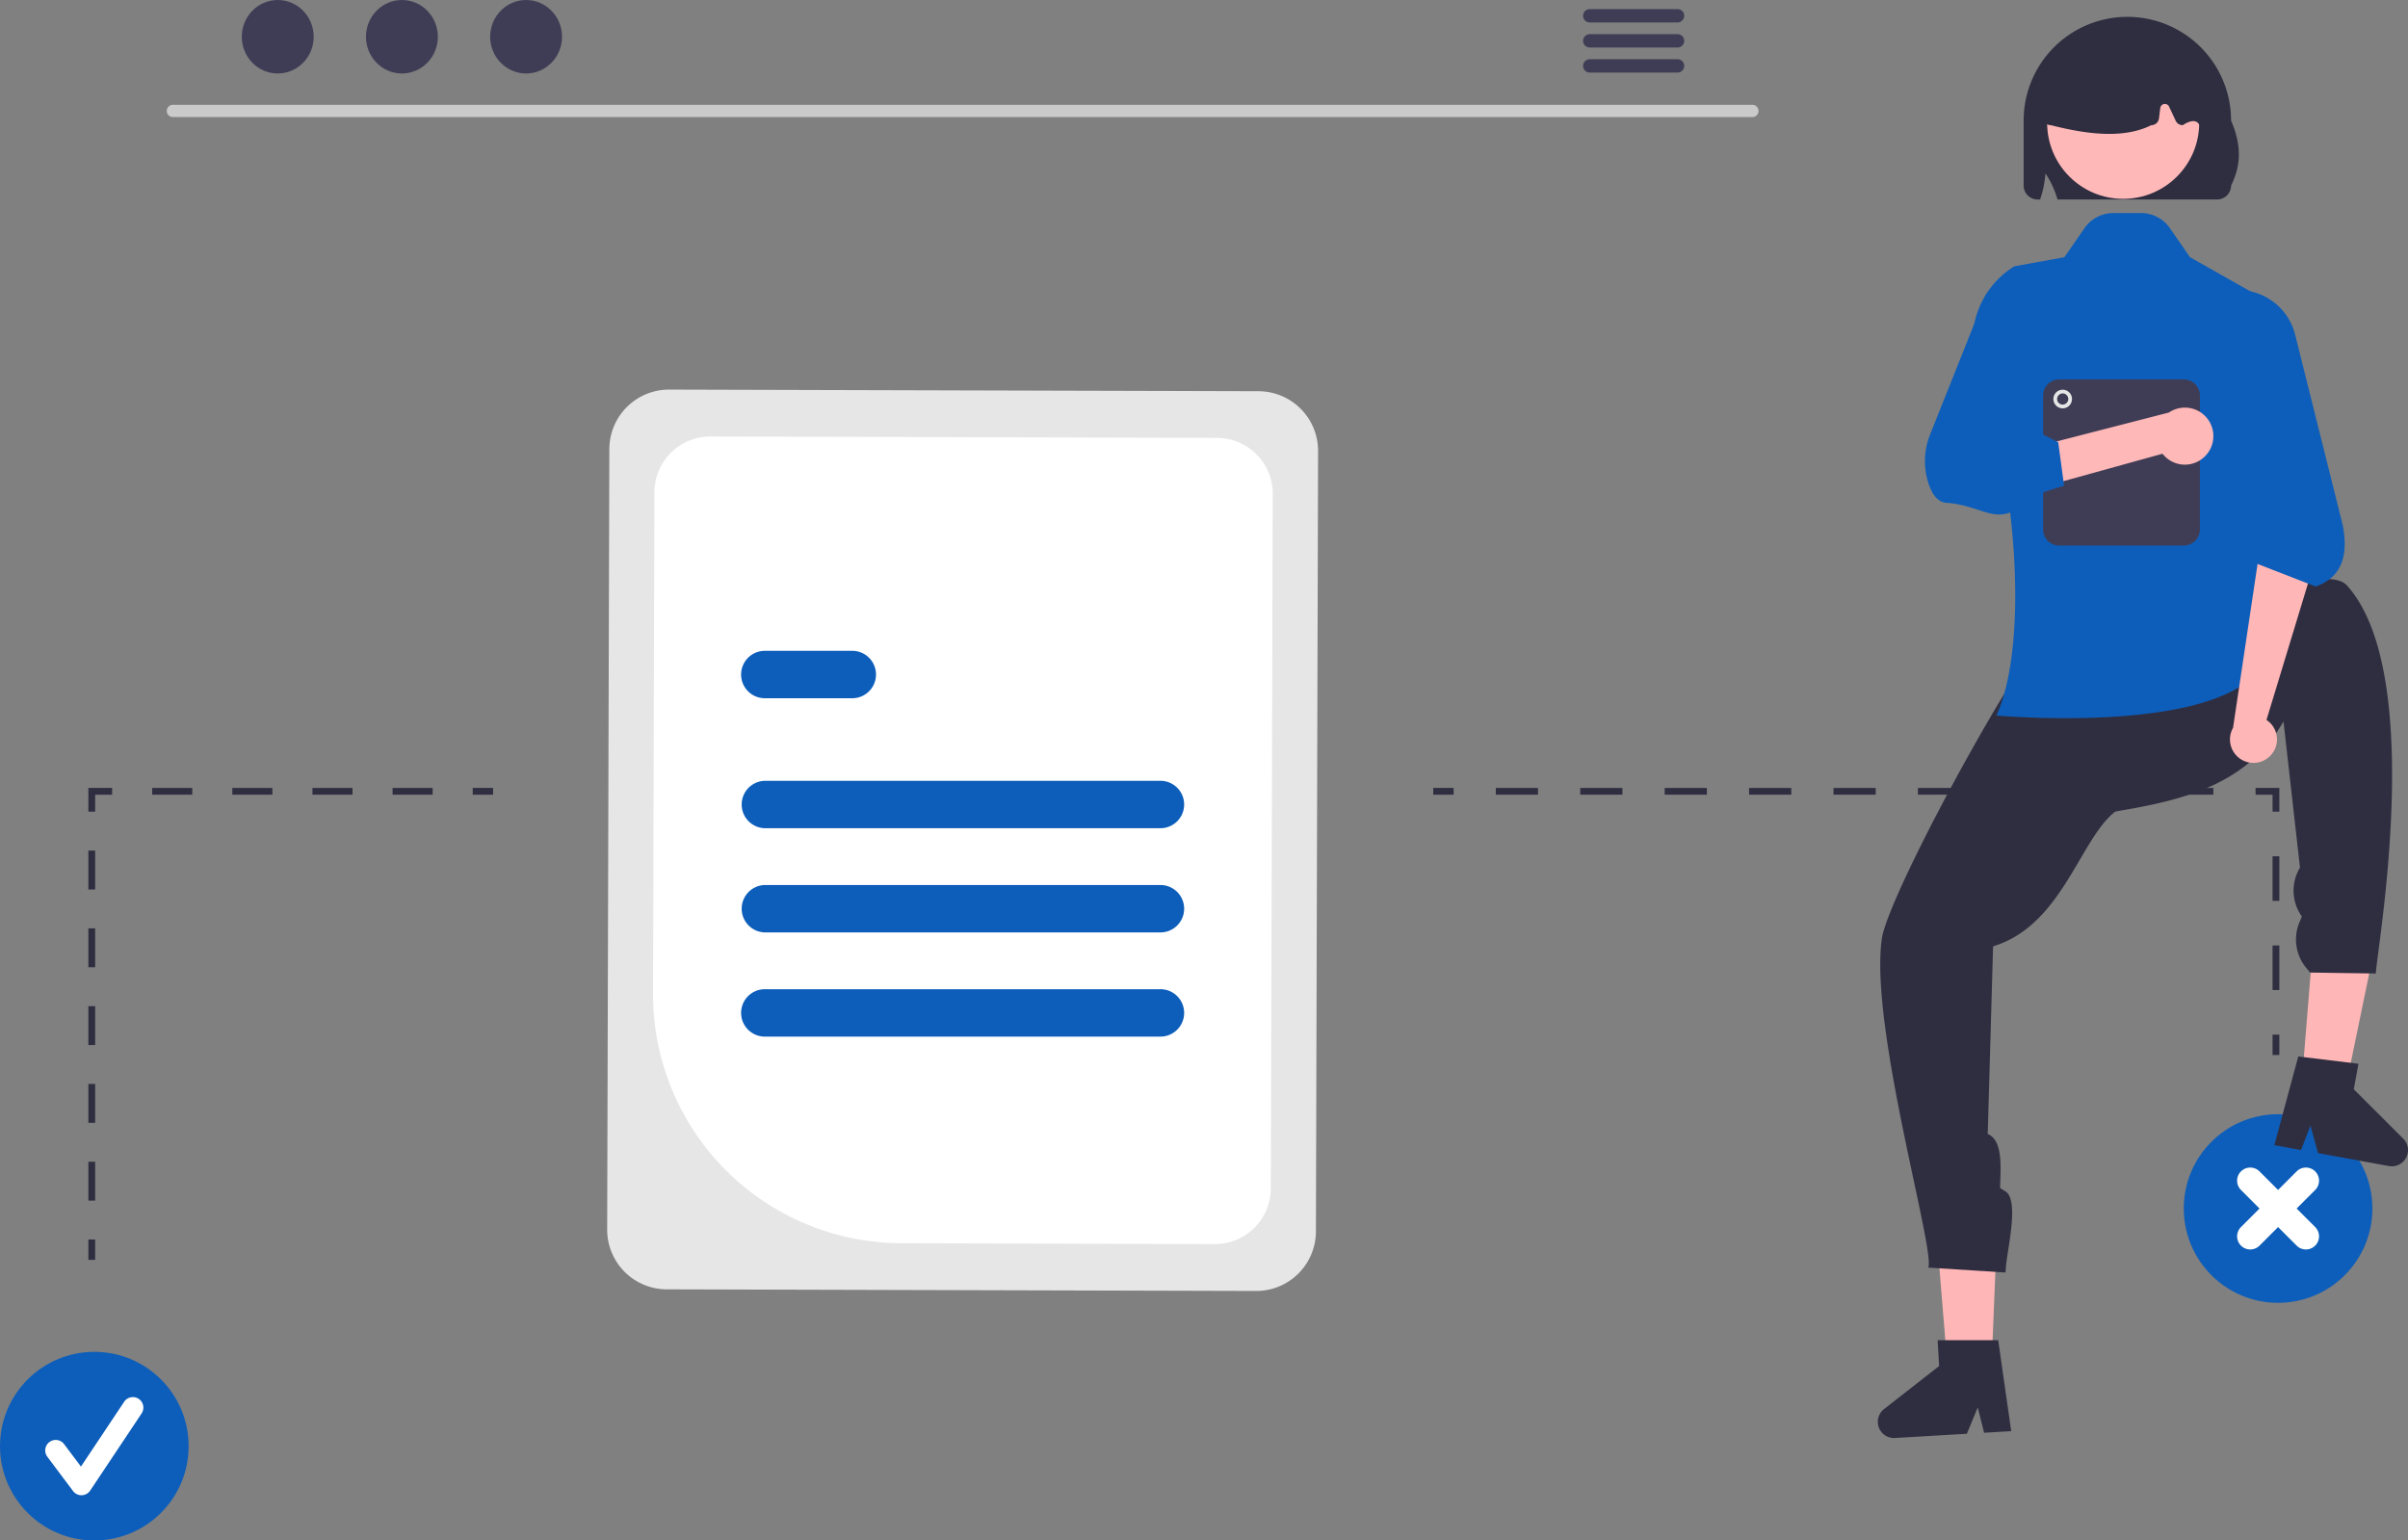 <svg role="img" xmlns:xlink="http://www.w3.org/1999/xlink" viewBox="0 0 709.233 453.762" height="453.762" width="709.233" xmlns="http://www.w3.org/2000/svg"><rect x="0" y="0" width="709.233" height="453.762" fill="#808080" stroke="none"/><path fill="#cacaca" transform="translate(-245.384 -223.119)" d="M761.555,257.603h-465.293a1.807,1.807,0,0,1,0-3.613h465.293a1.807,1.807,0,0,1,0,3.613Z"></path><ellipse fill="#3f3d56" ry="10.823" rx="10.588" cy="10.823" cx="81.803"></ellipse><ellipse fill="#3f3d56" ry="10.823" rx="10.588" cy="10.823" cx="118.378"></ellipse><ellipse fill="#3f3d56" ry="10.823" rx="10.588" cy="10.823" cx="154.953"></ellipse><path fill="#3f3d56" transform="translate(-245.384 -223.119)" d="M739.534,225.802h-25.981a1.968,1.968,0,0,0,0,3.934h25.981a1.968,1.968,0,0,0,0-3.934Z"></path><path fill="#3f3d56" transform="translate(-245.384 -223.119)" d="M739.534,233.186h-25.981a1.968,1.968,0,0,0,0,3.934h25.981a1.968,1.968,0,0,0,0-3.934Z"></path><path fill="#3f3d56" transform="translate(-245.384 -223.119)" d="M739.534,240.561h-25.981a1.968,1.968,0,0,0,0,3.934h25.981a1.968,1.968,0,0,0,0-3.934Z"></path><path fill="#e6e6e6" transform="translate(-245.384 -223.119)" d="M424.217,585.305l.637-229.92A17.572,17.572,0,0,1,442.456,337.881l173.641.481a17.572,17.572,0,0,1,17.504,17.601L632.963,585.884a17.572,17.572,0,0,1-17.601,17.504l-173.641-.481A17.572,17.572,0,0,1,424.217,585.305Z"></path><path fill="#fff" transform="translate(-245.384 -223.119)" d="M437.729,515.896l.41-147.814A16.457,16.457,0,0,1,454.623,351.69l149.23.414a16.457,16.457,0,0,1,16.394,16.484l-.567,204.598a16.457,16.457,0,0,1-16.485,16.393l-92.445-.256A73.306,73.306,0,0,1,437.729,515.896Z"></path><path fill="#0D5EBA" transform="translate(-245.384 -223.119)" d="M587.089,467.079H470.729a6.982,6.982,0,0,1,0-13.963H587.089a6.982,6.982,0,1,1,0,13.963Z"></path><path fill="#0D5EBA" transform="translate(-245.384 -223.119)" d="M496.328,428.791H470.729a6.982,6.982,0,1,1,0-13.963h25.599a6.982,6.982,0,1,1,0,13.963Z"></path><path fill="#0D5EBA" transform="translate(-245.384 -223.119)" d="M587.089,528.465H470.729a6.982,6.982,0,1,1,0-13.963H587.089a6.982,6.982,0,1,1,0,13.963Z"></path><path fill="#0D5EBA" transform="translate(-245.384 -223.119)" d="M587.089,497.772H470.729a6.982,6.982,0,0,1,0-13.963H587.089a6.982,6.982,0,1,1,0,13.963Z"></path><circle fill="#0D5EBA" r="27.78" cy="425.982" cx="27.78"></circle><path fill="#fff" transform="translate(-245.384 -223.119)" d="M269.374,663.559a3.089,3.089,0,0,1-2.472-1.236l-7.579-10.105a3.09,3.09,0,1,1,4.944-3.708l4.958,6.611,12.735-19.102a3.09,3.09,0,0,1,5.142,3.428L271.945,662.183a3.091,3.091,0,0,1-2.485,1.375C269.431,663.559,269.403,663.559,269.374,663.559Z"></path><rect fill="#2f2e41" height="6" width="2" y="365.11" x="26.028"></rect><path fill="#2f2e41" transform="translate(-245.384 -223.119)" d="M273.411,576.773h-2V565.317h2Zm0-22.913h-2V542.404h2Zm0-22.912h-2v-11.457h2Zm0-22.913h-2V496.579h2Zm0-22.913h-2V473.666h2Z"></path><polygon fill="#2f2e41" points="28.028 239.091 26.028 239.091 26.028 232.091 33.028 232.091 33.028 234.091 28.028 234.091 28.028 239.091"></polygon><path fill="#2f2e41" transform="translate(-245.384 -223.119)" d="M372.814,457.21H361.013v-2h11.8Zm-23.601,0h-11.8v-2h11.8Zm-23.601,0H313.812v-2h11.8Zm-23.601,0H290.212v-2H302.012Z"></path><rect fill="#2f2e41" height="2" width="6" y="232.091" x="139.231"></rect><rect fill="#2f2e41" height="6" width="2" y="304.762" x="669.34"></rect><path fill="#2f2e41" transform="translate(-245.384 -223.119)" d="M916.724,514.747h-2V501.613h2Zm0-26.269h-2V475.345h2Z"></path><polygon fill="#2f2e41" points="671.34 239.091 669.34 239.091 669.34 234.091 664.34 234.091 664.34 232.091 671.34 232.091 671.34 239.091"></polygon><path fill="#2f2e41" transform="translate(-245.384 -223.119)" d="M897.292,457.21H884.86v-2h12.432Zm-24.863,0H859.996v-2H872.428Zm-24.864,0H835.133v-2h12.432Zm-24.863,0H810.27v-2h12.432Zm-24.863,0H785.406v-2h12.432Zm-24.864,0H760.543v-2H772.974Zm-24.863,0H735.679v-2h12.432Zm-24.863,0H710.816v-2h12.432Zm-24.864,0H685.952v-2h12.432Z"></path><rect fill="#2f2e41" height="2" width="6" y="232.091" x="422.137"></rect><circle fill="#0D5EBA" r="27.78" cy="355.982" cx="670.969"></circle><path fill="#fff" transform="translate(-245.384 -223.119)" d="M921.817,579.101l5.465-5.465a3.864,3.864,0,0,0-5.465-5.465l-5.465,5.465-5.465-5.465a3.864,3.864,0,0,0-5.465,5.465l5.465,5.465-5.465,5.465a3.864,3.864,0,1,0,5.465,5.465l5.465-5.465,5.465,5.465a3.864,3.864,0,1,0,5.465-5.465Z"></path><polygon fill="#2f2e41" points="593.025 189.762 599.025 225.376 656.025 194.762 593.025 189.762"></polygon><polygon fill="#ffb6b6" points="586.215 411.204 574.274 410.717 570.471 364.429 588.094 365.148 586.215 411.204"></polygon><path fill="#2f2e41" transform="translate(-245.384 -223.119)" d="M832.409,501.881c21.66-6.604,26.105-34.837,38-41-.03-14.911.569-61.152-14.316-60.272-8.29.49-54.476,85.031-56.456,99.037-3.673,25.986,15.938,92.309,13.663,96.866l22.774,1.441.133-1.792c.361-4.862,3.992-19.523-.15-22.096l-1.569-.975v0c.014-5.056,1.117-13.668-3.443-15.851l0,0a.459.459,0,0,1-.193-.654Z"></path><path fill="#2f2e41" transform="translate(-245.384 -223.119)" d="M837.751,644.68l-7.985.471-1.87-7.455-3.206,7.754L803.512,646.699a4.769,4.769,0,0,1-3.217-8.519l16.224-12.677-.449-7.622,17.852.013Z"></path><polygon fill="#ffb6b6" points="677.229 327.78 689.141 328.745 698.531 283.261 680.951 281.836 677.229 327.78"></polygon><path fill="#2f2e41" transform="translate(-245.384 -223.119)" d="M917.943,435.628c-10.683,18.774-29.795,23.256-49.612,26.541-8.617-12.17-21.751-29.136-9.11-37.045,7.04-4.404,68.065-40.034,77.486-29.483,24.596,27.549,7.049,116.2,8.561,114.24l-19.482-.283-1.147-1.384a13.1,13.1,0,0,1-1.998-13.422l.714-1.704,0,0a13.1,13.1,0,0,1-.802-13.971l.247-.445Z"></path><path fill="#2f2e41" transform="translate(-245.384 -223.119)" d="M922.301,534.31l17.721,2.153-1.371,7.511,14.566,14.552a4.769,4.769,0,0,1-4.227,8.066L928.12,562.782l-2.242-8.086-2.76,7.173-7.869-1.436Z"></path><path fill="#0D5EBA" transform="translate(-245.384 -223.119)" d="M875.997,285.881h-8.176a10.329,10.329,0,0,0-8.492,4.449l-5.92,8.551-14.75,2.683a25.881,25.881,0,0,0-10.581,31.248c10.437,27.298,15.475,78.463,5.331,101.069,0,0,61.542,5.575,77-13s3-109,3-109l-23-13-5.919-8.55A10.329,10.329,0,0,0,875.997,285.881Z"></path><path fill="#ffb6b6" transform="translate(-245.384 -223.119)" d="M914.138,445.654a6.875,6.875,0,0,0-1.202-10.473L926.409,390.881l-15-9-8.324,55.633a6.912,6.912,0,0,0,11.053,8.14Z"></path><path fill="#0D5EBA" transform="translate(-245.384 -223.119)" d="M927.409,395.881l-18-7,.768-8.987L888.79,333.077a17.332,17.332,0,0,1,11.563-24.017h0a17.351,17.351,0,0,1,21.017,12.613l14.056,56.243C937.052,386.646,935.214,393.166,927.409,395.881Z"></path><path fill="#2f2e41" transform="translate(-245.384 -223.119)" d="M902.509,258.631a30.55,30.55,0,1,0-61.1,0v19.15a4.106,4.106,0,0,0,4.1,4.1h.75a29.296,29.296,0,0,0,1.57-7.69,27.451,27.451,0,0,1,3.56,7.69h47.01a4.114,4.114,0,0,0,4.11-4.1C904.979,272.741,906.089,266.961,902.509,258.631Z"></path><circle fill="#ffb8b8" r="22.397" cy="36.176" cx="625.344"></circle><path fill="#2f2e41" transform="translate(-245.384 -223.119)" d="M847.716,259.209a2.28,2.28,0,0,1-.534-1.818l2.653-18.475a2.283,2.283,0,0,1,1.29-1.75c13.542-6.338,27.275-6.346,40.817-.024a2.297,2.297,0,0,1,1.303,1.857l2.771,14.499a2.285,2.285,0,0,1-.582,1.751c-.431.474-1.034,10.892-1.675,10.892.541-6.21-.767-9.181-5.504-6.146a2.289,2.289,0,0,1-2.066-1.315l-1.938-4.153a1.368,1.368,0,0,0-2.597.409l-.383,3.063a2.283,2.283,0,0,1-2.262,1.997c-7.915,3.927-18.294,2.87-29.57,0A2.28,2.28,0,0,1,847.716,259.209Z"></path><path fill="#3f3d56" transform="translate(-245.384 -223.119)" d="M888.587,383.821H851.879a4.747,4.747,0,0,1-4.741-4.741V339.622a4.746,4.746,0,0,1,4.741-4.741H888.587a4.746,4.746,0,0,1,4.741,4.741V379.08A4.747,4.747,0,0,1,888.587,383.821Z"></path><circle fill="#e6e6e6" r="2.749" cy="117.536" cx="607.528"></circle><circle fill="#3f3d56" r="1.65" cy="117.536" cx="607.528"></circle><path fill="#ffb8b8" transform="translate(-245.384 -223.119)" d="M895.1,357.227a8.34,8.34,0,0,1-12.78-.458L849.409,365.881l-5-11,39.795-10.248a8.385,8.385,0,0,1,10.896,12.595Z"></path><path fill="#0D5EBA" transform="translate(-245.384 -223.119)" d="M853.318,366.164l-9.235,2.948c-10.043,10.611-13.596,2.911-25.432,2.115-2.227-.15-3.97-1.978-5.18-5.432a21.256,21.256,0,0,1,.463-14.894L830.376,309.696l6.881-5.638,9.608,11.514-7.377,31.654,12.11,6.172Z"></path></svg>